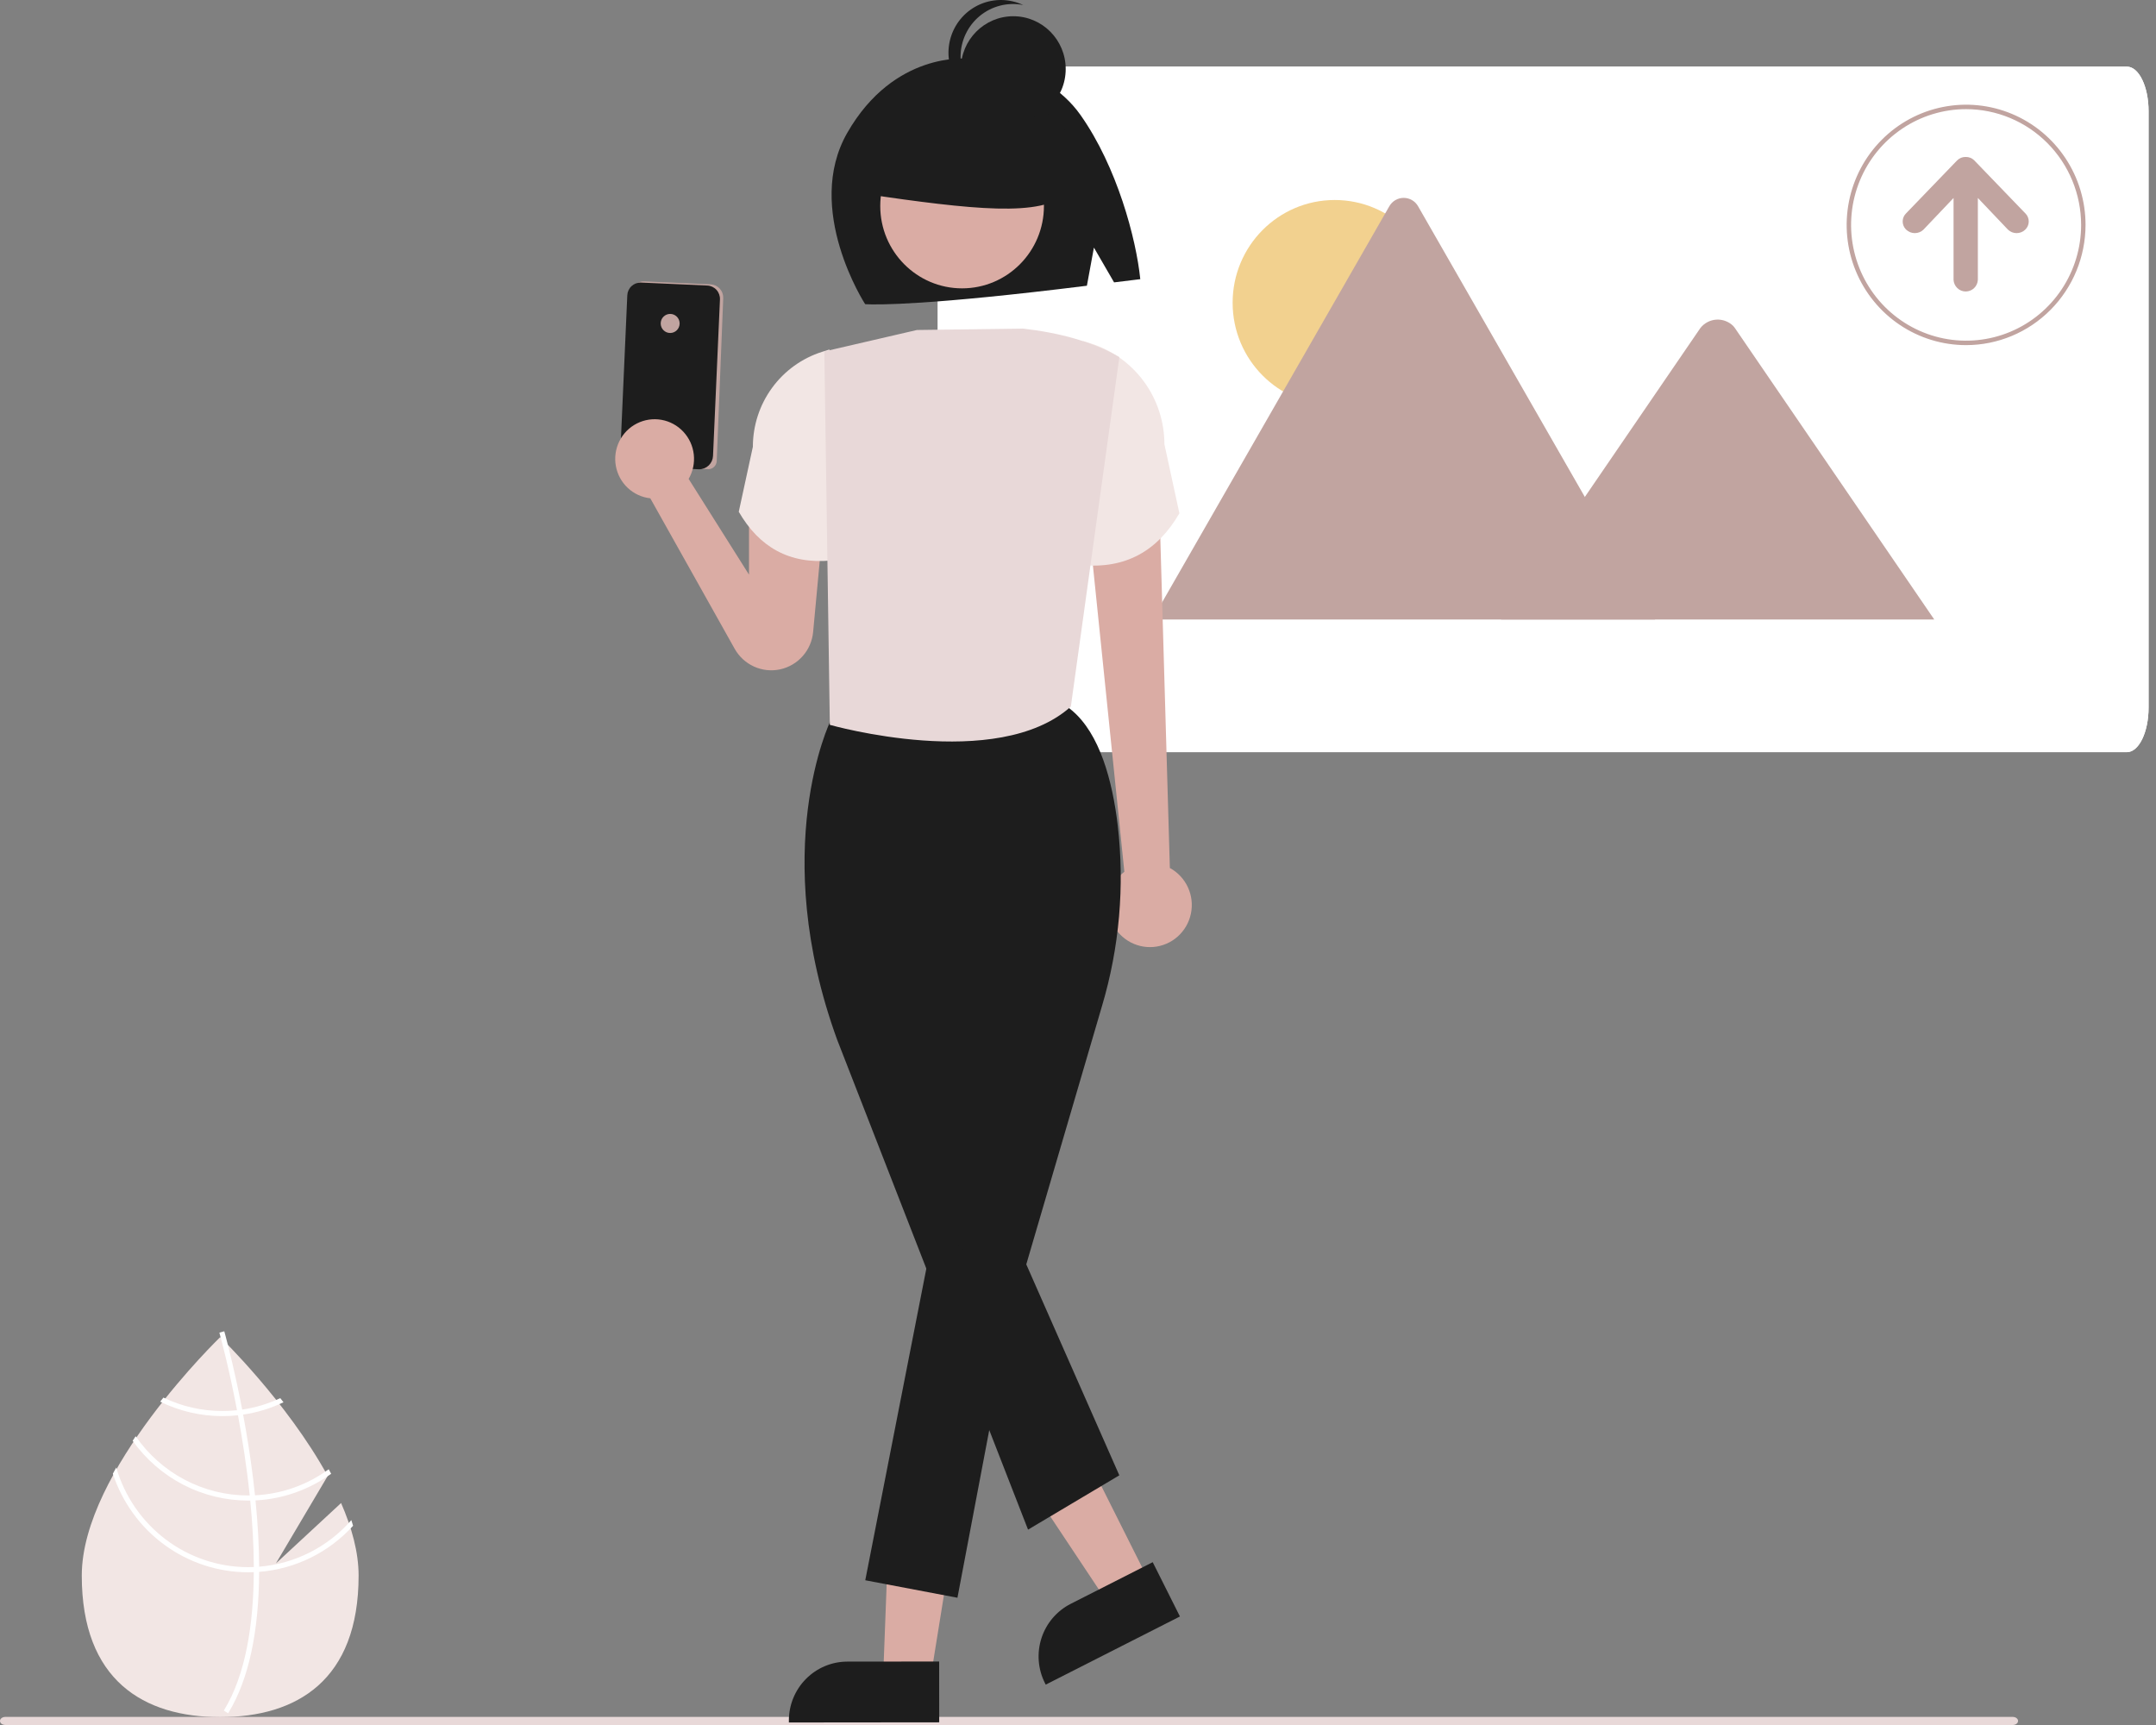 <svg width="200" height="160" viewBox="0 0 200 160" fill="none" xmlns="http://www.w3.org/2000/svg">
<rect x="0" y="0" width="200" height="160" fill="#808080" stroke="none"/>
<path d="M31.64 139.412L25.596 145.011L30.4 136.9C26.615 129.994 20.426 124.025 20.426 124.025C20.426 124.025 7.586 136.406 7.586 146.138C7.586 155.87 13.335 159.268 20.426 159.268C27.518 159.268 33.266 155.87 33.266 146.138C33.266 143.972 32.629 141.674 31.64 139.412Z" fill="#F2E6E4"/>
<path d="M24.04 145.309V145.789C24.012 151.365 23.077 155.715 21.244 158.779C21.218 158.824 21.189 158.867 21.163 158.912L20.958 158.786L20.762 158.662C22.796 155.354 23.516 150.678 23.542 145.815C23.544 145.658 23.547 145.499 23.544 145.34C23.537 143.281 23.412 141.198 23.212 139.175C23.197 139.018 23.181 138.859 23.164 138.7C22.886 136.031 22.485 133.481 22.074 131.265C22.046 131.108 22.015 130.951 21.985 130.797C21.274 127.05 20.55 124.335 20.385 123.735C20.366 123.661 20.354 123.621 20.352 123.611L20.576 123.547L20.578 123.545L20.805 123.48C20.807 123.49 20.847 123.625 20.913 123.877C21.166 124.817 21.822 127.37 22.466 130.738C22.494 130.89 22.525 131.046 22.553 131.203C22.888 133.001 23.216 135.01 23.476 137.119C23.542 137.648 23.601 138.171 23.653 138.686C23.672 138.845 23.688 139.004 23.702 139.161C23.919 141.348 24.032 143.398 24.04 145.309Z" fill="white"/>
<path d="M22.446 130.747C22.288 130.768 22.127 130.79 21.964 130.806C21.522 130.852 21.078 130.875 20.634 130.875C18.739 130.878 16.868 130.453 15.159 129.631C15.06 129.757 14.961 129.883 14.859 130.011C16.658 130.894 18.633 131.352 20.634 131.35C21.108 131.35 21.582 131.325 22.054 131.274C22.215 131.258 22.375 131.236 22.533 131.212C23.838 131.024 25.107 130.637 26.297 130.065C26.195 129.935 26.096 129.807 26 129.681C24.874 130.21 23.676 130.57 22.446 130.747Z" fill="white"/>
<path d="M23.674 138.693C23.511 138.702 23.348 138.707 23.185 138.707C23.136 138.71 23.084 138.71 23.034 138.71C20.982 138.71 18.959 138.21 17.14 137.254C15.321 136.297 13.758 134.912 12.585 133.217C12.491 133.357 12.397 133.497 12.305 133.639C13.527 135.355 15.138 136.753 17.003 137.717C18.869 138.681 20.937 139.184 23.034 139.185C23.1 139.185 23.166 139.185 23.232 139.182C23.398 139.18 23.56 139.175 23.723 139.168C26.243 139.038 28.672 138.181 30.72 136.698C30.644 136.558 30.569 136.418 30.491 136.278C28.5 137.733 26.131 138.573 23.674 138.693Z" fill="white"/>
<path d="M24.046 145.317C23.881 145.331 23.716 145.341 23.551 145.348C23.374 145.355 23.197 145.36 23.02 145.36C20.262 145.357 17.579 144.454 15.373 142.788C13.167 141.122 11.556 138.782 10.783 136.117C10.676 136.31 10.57 136.5 10.469 136.692C11.341 139.35 13.022 141.664 15.276 143.305C17.529 144.947 20.238 145.832 23.02 145.835C23.197 145.835 23.374 145.832 23.549 145.823C23.716 145.818 23.881 145.809 24.047 145.797C27.383 145.534 30.495 144.005 32.754 141.52C32.704 141.344 32.648 141.171 32.591 140.995C30.41 143.499 27.345 145.049 24.046 145.317Z" fill="white"/>
<path d="M197.306 69.765H88.998C87.891 69.762 86.994 67.915 86.992 65.635V10.312C86.992 8.032 87.891 6.185 88.998 6.182H197.306C198.413 6.184 199.311 8.031 199.312 10.312V65.634C199.311 67.914 198.412 69.762 197.306 69.765Z" fill="white"/>
<path d="M123.815 37.614C129.045 37.614 133.286 33.346 133.286 28.082C133.286 22.818 129.045 18.551 123.815 18.551C118.584 18.551 114.344 22.818 114.344 28.082C114.344 33.346 118.584 37.614 123.815 37.614Z" fill="#F2D18F"/>
<path d="M153.533 57.459H107.072C107.014 57.459 106.956 57.454 106.898 57.444L128.874 19.14C129.008 18.901 129.202 18.703 129.437 18.564C129.673 18.426 129.94 18.354 130.213 18.354C130.485 18.354 130.753 18.426 130.988 18.564C131.223 18.703 131.418 18.901 131.552 19.14L146.299 44.845L147.006 46.075L153.533 57.459Z" fill="#C1A4A0"/>
<path d="M179.428 57.459H139.242L147.029 46.077L147.589 45.257L157.737 30.422C157.916 30.195 158.141 30.009 158.397 29.875C158.652 29.741 158.933 29.663 159.221 29.646C159.509 29.629 159.797 29.673 160.066 29.775C160.336 29.877 160.582 30.035 160.787 30.239C160.839 30.297 160.888 30.358 160.933 30.422L179.428 57.459Z" fill="#C1A4A0"/>
<path d="M197.306 69.765H88.998C87.891 69.762 86.994 67.915 86.992 65.635V10.312C86.992 8.032 87.891 6.185 88.998 6.182H197.306C198.413 6.184 199.311 8.031 199.312 10.312V65.634C199.311 67.914 198.412 69.762 197.306 69.765ZM88.998 7.834C88.333 7.834 87.795 8.944 87.794 10.312V65.634C87.794 67.002 88.333 68.111 88.998 68.112H197.306C197.971 68.112 198.509 67.003 198.51 65.634V10.312C198.51 8.944 197.971 7.835 197.306 7.834L88.998 7.834Z" fill="white"/>
<path d="M186.715 159.998H0.489C0.359 159.998 0.235 159.959 0.143 159.889C0.051 159.818 0 159.723 0 159.624C0 159.525 0.051 159.43 0.143 159.36C0.235 159.289 0.359 159.25 0.489 159.25H186.715C186.845 159.25 186.969 159.289 187.061 159.36C187.153 159.43 187.204 159.525 187.204 159.624C187.204 159.723 187.153 159.818 187.061 159.889C186.969 159.959 186.845 159.998 186.715 159.998Z" fill="#E8D8D8"/>
<path d="M100.234 10.669C96.712 5.677 89.743 5.445 89.743 5.445C89.743 5.445 82.953 4.716 78.597 12.319C74.536 19.405 80.257 28.214 80.257 28.214C81.388 28.282 86.277 28.312 100.825 26.503L101.477 22.965L103.347 26.191C104.125 26.096 104.933 25.997 105.778 25.894C105.396 22.14 103.624 15.472 100.234 10.669Z" fill="#1D1D1D"/>
<path d="M108.521 80.508L107.587 48.205L101.234 51.002L104.3 80.858C103.639 81.374 103.161 82.091 102.938 82.902C102.715 83.713 102.758 84.575 103.061 85.359C103.364 86.143 103.911 86.808 104.62 87.254C105.329 87.7 106.162 87.904 106.996 87.835C107.829 87.766 108.618 87.428 109.245 86.871C109.872 86.314 110.303 85.568 110.474 84.744C110.646 83.921 110.548 83.063 110.196 82.3C109.844 81.537 109.256 80.908 108.521 80.508Z" fill="#DAACA4"/>
<path d="M100.273 52.406C104.417 52.809 107.393 51.087 109.406 47.611L108.016 41.206C108.016 39.123 107.356 37.094 106.133 35.414C104.909 33.733 103.185 32.489 101.211 31.862L100.472 31.627L100.273 52.406Z" fill="#F2E6E4"/>
<path d="M65.702 43.52C65.648 43.52 65.594 43.515 65.54 43.503L57.876 43.373L57.859 43.181L57.86 43.173L58.496 27.28C58.503 27.118 58.541 26.959 58.61 26.811C58.678 26.664 58.775 26.532 58.894 26.422C59.013 26.312 59.152 26.227 59.304 26.172C59.456 26.116 59.617 26.092 59.779 26.099L65.917 26.374C66.079 26.382 66.237 26.421 66.383 26.489C66.529 26.558 66.661 26.655 66.77 26.775C66.879 26.895 66.963 27.035 67.018 27.188C67.073 27.341 67.098 27.503 67.091 27.666L66.487 42.761C66.479 42.965 66.392 43.158 66.246 43.299C66.1 43.441 65.905 43.52 65.702 43.52Z" fill="#C1A4A0"/>
<path d="M64.856 43.528C64.836 43.528 64.817 43.528 64.797 43.527L58.779 43.257C58.438 43.241 58.116 43.09 57.885 42.836C57.654 42.582 57.533 42.246 57.548 41.902L58.191 27.391C58.206 27.063 58.349 26.755 58.59 26.534C58.83 26.312 59.148 26.196 59.474 26.21L65.613 26.485C65.938 26.5 66.245 26.645 66.465 26.887C66.685 27.129 66.8 27.449 66.786 27.777L66.143 42.288C66.129 42.621 65.986 42.937 65.747 43.168C65.507 43.399 65.188 43.528 64.856 43.528Z" fill="#1D1D1D"/>
<path d="M62.168 30.886C62.653 30.886 63.047 30.49 63.047 30.002C63.047 29.513 62.653 29.117 62.168 29.117C61.682 29.117 61.289 29.513 61.289 30.002C61.289 30.49 61.682 30.886 62.168 30.886Z" fill="#C1A4A0"/>
<path d="M69.481 47.467V53.3L63.881 44.42C64.279 43.736 64.446 42.94 64.358 42.151C64.27 41.363 63.931 40.624 63.391 40.046C62.851 39.467 62.141 39.08 61.364 38.941C60.588 38.803 59.788 38.92 59.084 39.277C58.379 39.633 57.808 40.209 57.456 40.919C57.103 41.629 56.989 42.434 57.128 43.215C57.268 43.996 57.654 44.71 58.23 45.252C58.807 45.793 59.541 46.133 60.325 46.22L68.152 60.178C68.56 60.905 69.189 61.483 69.946 61.826C70.703 62.17 71.549 62.261 72.361 62.087C73.173 61.912 73.909 61.481 74.461 60.857C75.013 60.233 75.353 59.447 75.43 58.615L76.398 48.22L69.481 47.467Z" fill="#DAACA4"/>
<path d="M77.132 51.985C73.23 52.365 70.427 50.743 68.531 47.469L69.84 41.438C69.84 39.476 70.461 37.565 71.614 35.982C72.766 34.4 74.39 33.228 76.249 32.637L76.945 32.416L77.132 51.985Z" fill="#F2E6E4"/>
<path d="M86.183 156.511L81.914 155.814L82.555 138.91L88.856 139.939L86.183 156.511Z" fill="#DAACA4"/>
<path d="M87.126 159.752L73.18 159.766L73.18 159.588C73.178 158.139 73.749 156.749 74.766 155.724C75.783 154.698 77.163 154.121 78.602 154.12L87.12 154.111L87.126 159.752Z" fill="#1D1D1D"/>
<path d="M106.589 146.659L102.727 148.62L93.375 134.563L99.074 131.67L106.589 146.659Z" fill="#DAACA4"/>
<path d="M109.456 149.934L97.005 156.256L96.926 156.098C96.277 154.804 96.166 153.304 96.616 151.928C97.066 150.552 98.041 149.413 99.326 148.76L106.931 144.898L109.456 149.934Z" fill="#1D1D1D"/>
<path d="M89.248 26.746C93.441 26.746 96.84 23.325 96.84 19.105C96.84 14.886 93.441 11.465 89.248 11.465C85.055 11.465 81.656 14.886 81.656 19.105C81.656 23.325 85.055 26.746 89.248 26.746Z" fill="#DAACA4"/>
<path d="M98.695 11.407L91.811 7.777L82.303 9.262L80.336 18.006C90.046 19.411 96.766 20.217 99.023 17.841L98.695 11.407Z" fill="#1D1D1D"/>
<path d="M77.029 66.888C77.029 66.888 71.242 78.8 77.654 96.428L95.366 141.879L103.833 136.842L95.202 117.274L102.223 93.323C103.84 87.895 104.338 82.192 103.688 76.563C103.182 72.351 102.007 68.068 99.453 65.908C93.443 60.827 77.029 66.888 77.029 66.888Z" fill="#1D1D1D"/>
<path d="M86.687 113.812L80.266 146.575L88.817 148.197L94.197 119.839L86.687 113.812Z" fill="#1D1D1D"/>
<path d="M94.877 30.477L85.061 30.608L76.469 32.597L76.978 67.232C76.978 67.232 92.513 71.655 99.336 65.538L103.837 33.122C101.311 31.685 98.279 30.858 94.877 30.477Z" fill="#E8D8D8"/>
<path d="M93.996 11.294C96.682 11.294 98.859 9.103 98.859 6.4C98.859 3.697 96.682 1.506 93.996 1.506C91.31 1.506 89.133 3.697 89.133 6.4C89.133 9.103 91.31 11.294 93.996 11.294Z" fill="#1D1D1D"/>
<path d="M89.107 5.267C89.106 4.543 89.266 3.828 89.573 3.174C89.88 2.519 90.328 1.942 90.884 1.483C91.44 1.024 92.09 0.695 92.788 0.519C93.486 0.343 94.214 0.326 94.919 0.468C94.296 0.172 93.618 0.013 92.93 0.001C92.242 -0.011 91.559 0.124 90.926 0.397C90.294 0.671 89.726 1.076 89.261 1.587C88.796 2.098 88.444 2.702 88.229 3.36C88.013 4.018 87.939 4.715 88.011 5.404C88.083 6.093 88.3 6.759 88.647 7.357C88.994 7.955 89.463 8.473 90.023 8.875C90.584 9.277 91.223 9.555 91.898 9.69C91.064 9.295 90.358 8.67 89.864 7.886C89.37 7.103 89.107 6.195 89.107 5.267Z" fill="#1D1D1D"/>
<path d="M187.865 19.775L183.144 14.878C183.041 14.774 182.918 14.691 182.782 14.636C182.646 14.582 182.501 14.555 182.355 14.559H182.341C182.194 14.555 182.049 14.582 181.913 14.636C181.778 14.691 181.654 14.774 181.551 14.878L176.83 19.775C176.628 19.965 176.51 20.227 176.501 20.505C176.491 20.783 176.592 21.053 176.781 21.257C176.797 21.274 176.813 21.29 176.83 21.306C177.046 21.51 177.331 21.623 177.627 21.623C177.922 21.623 178.207 21.51 178.423 21.306L181.22 18.363V25.951C181.233 26.244 181.358 26.519 181.568 26.721C181.778 26.924 182.057 27.036 182.348 27.036C182.638 27.036 182.918 26.924 183.128 26.721C183.338 26.519 183.462 26.244 183.475 25.951V18.363L186.273 21.306C186.488 21.51 186.773 21.623 187.069 21.623C187.365 21.623 187.649 21.51 187.865 21.306C188.067 21.116 188.186 20.854 188.195 20.576C188.204 20.298 188.103 20.028 187.915 19.825C187.899 19.807 187.882 19.791 187.865 19.775Z" fill="#C1A4A0"/>
<path d="M182.385 32.012C180.193 32.012 178.051 31.358 176.229 30.133C174.407 28.907 172.987 27.166 172.148 25.129C171.309 23.091 171.09 20.849 171.518 18.686C171.945 16.523 173 14.536 174.55 12.977C176.099 11.417 178.074 10.355 180.223 9.925C182.372 9.495 184.6 9.716 186.625 10.56C188.649 11.404 190.38 12.833 191.597 14.667C192.815 16.5 193.464 18.656 193.464 20.861C193.461 23.818 192.293 26.652 190.215 28.742C188.138 30.833 185.322 32.009 182.385 32.012ZM182.385 10.124C180.274 10.124 178.211 10.754 176.457 11.934C174.702 13.113 173.335 14.79 172.527 16.752C171.72 18.714 171.508 20.873 171.92 22.956C172.332 25.039 173.348 26.952 174.84 28.454C176.332 29.956 178.233 30.978 180.303 31.393C182.373 31.807 184.518 31.594 186.468 30.782C188.417 29.969 190.083 28.593 191.256 26.827C192.428 25.061 193.054 22.985 193.054 20.861C193.051 18.015 191.926 15.285 189.925 13.272C187.925 11.259 185.213 10.127 182.385 10.124Z" fill="#C1A4A0"/>
</svg>
